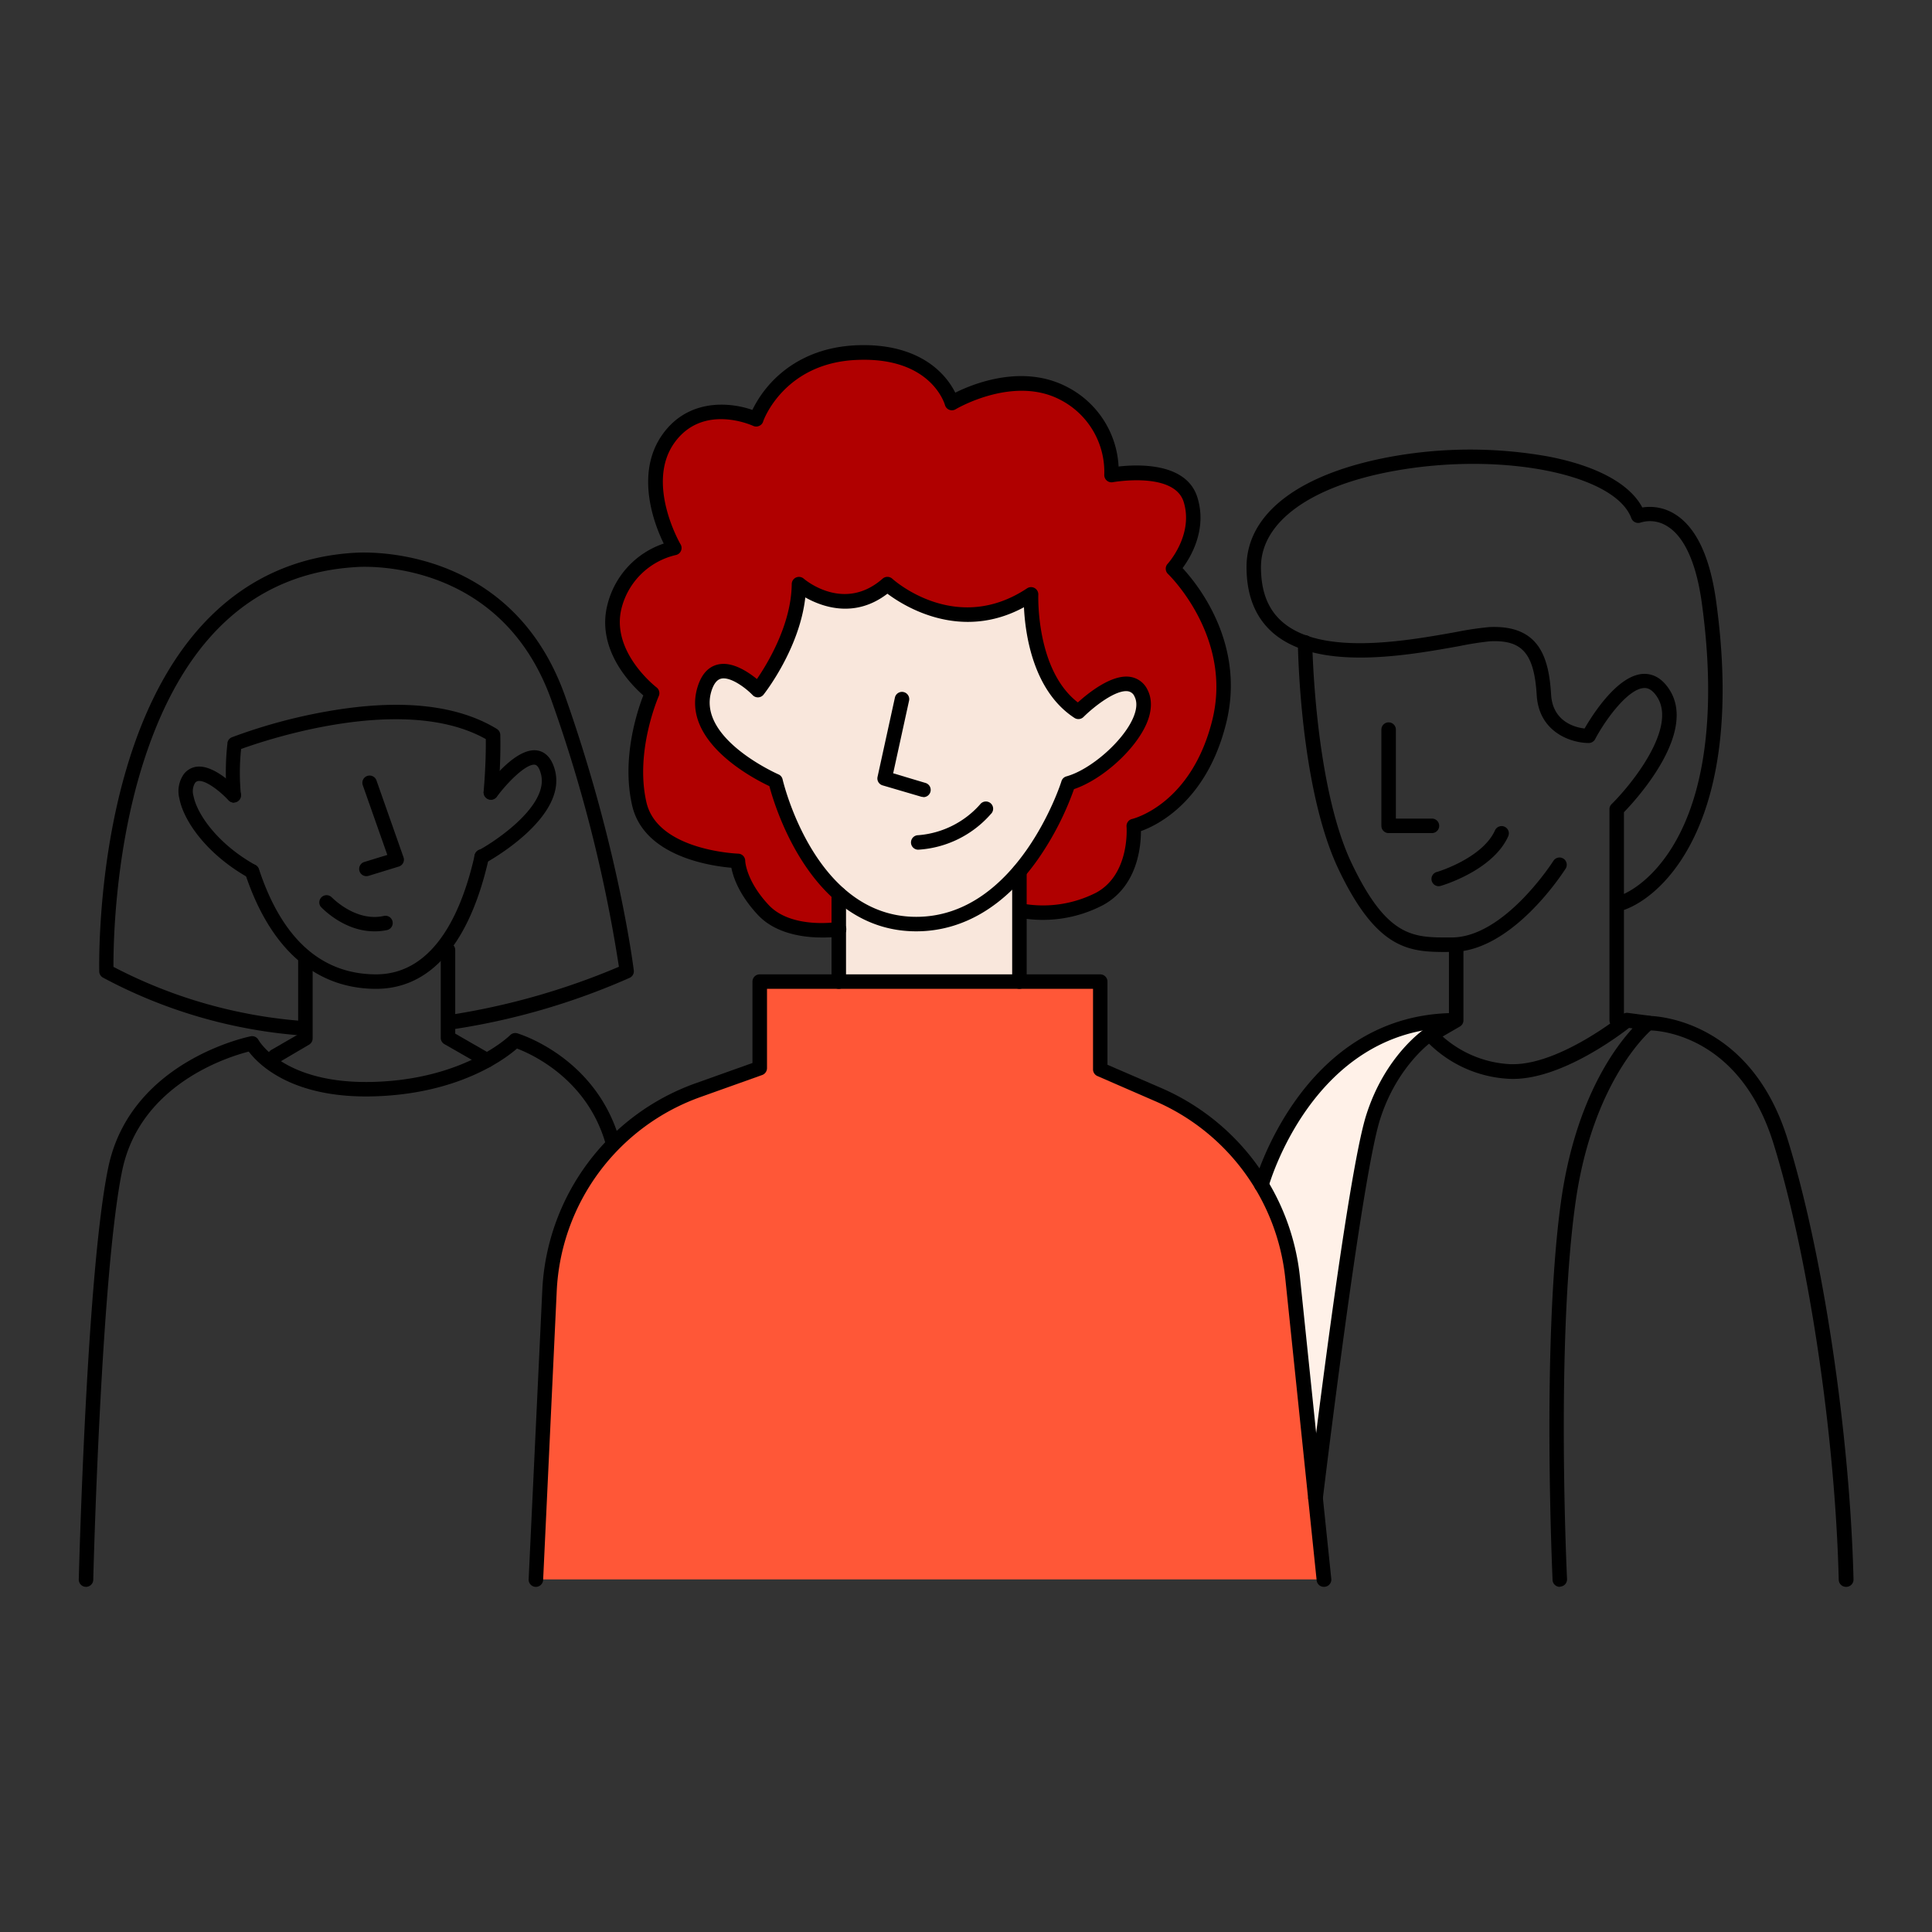 <svg xmlns="http://www.w3.org/2000/svg" xmlns:xlink="http://www.w3.org/1999/xlink" viewBox="0 0 400 400"><rect x="0" y="0" width="400" height="400" fill="#333333" stroke="none"/><defs><style>.cls-1{fill:none;}.cls-2{fill:#fff1e8;}.cls-3{fill:#b00000;}.cls-4{fill:#ff5737;}.cls-5{fill:#f9e7dc;}.cls-6{clip-path:url(#clip-path);}.cls-7{clip-path:url(#clip-path-2);}.cls-8{clip-path:url(#clip-path-3);}.cls-9{clip-path:url(#clip-path-4);}.cls-10{clip-path:url(#clip-path-5);}.cls-11{clip-path:url(#clip-path-6);}.cls-12{clip-path:url(#clip-path-7);}.cls-13{clip-path:url(#clip-path-8);}.cls-14{clip-path:url(#clip-path-9);}.cls-15{clip-path:url(#clip-path-10);}.cls-16{clip-path:url(#clip-path-11);}.cls-17{clip-path:url(#clip-path-12);}.cls-18{clip-path:url(#clip-path-13);}.cls-19{clip-path:url(#clip-path-14);}.cls-20{clip-path:url(#clip-path-15);}.cls-21{clip-path:url(#clip-path-16);}.cls-22{clip-path:url(#clip-path-17);}</style><clipPath id="clip-path"><rect class="cls-1" x="1124.96" y="291.78" width="78" height="78"/></clipPath><clipPath id="clip-path-2"><rect class="cls-1" x="1202.96" y="291.78" width="78" height="78"/></clipPath><clipPath id="clip-path-3"><rect class="cls-1" x="1124.96" y="213.78" width="78" height="78"/></clipPath><clipPath id="clip-path-4"><rect class="cls-1" x="1046.96" y="213.78" width="78" height="78"/></clipPath><clipPath id="clip-path-5"><rect class="cls-1" x="1046.96" y="291.78" width="78" height="78"/></clipPath><clipPath id="clip-path-6"><rect class="cls-1" x="1202.96" y="213.78" width="78" height="78"/></clipPath><clipPath id="clip-path-7"><rect class="cls-1" x="1046.96" y="-20.22" width="78" height="78"/></clipPath><clipPath id="clip-path-8"><rect class="cls-1" x="1046.96" y="-98.22" width="78" height="78"/></clipPath><clipPath id="clip-path-9"><rect class="cls-1" x="1046.96" y="57.78" width="78" height="78"/></clipPath><clipPath id="clip-path-10"><rect class="cls-1" x="1124.96" y="-20.22" width="78" height="78"/></clipPath><clipPath id="clip-path-11"><rect class="cls-1" x="1280.96" y="-20.22" width="78" height="78"/></clipPath><clipPath id="clip-path-12"><rect class="cls-1" x="1124.96" y="57.78" width="78" height="78"/></clipPath><clipPath id="clip-path-13"><rect class="cls-1" x="1202.96" y="57.78" width="78" height="78"/></clipPath><clipPath id="clip-path-14"><rect class="cls-1" x="1280.96" y="57.78" width="78" height="78"/></clipPath><clipPath id="clip-path-15"><rect class="cls-1" x="1280.96" y="-98.22" width="78" height="78"/></clipPath><clipPath id="clip-path-16"><rect class="cls-1" x="1202.96" y="-20.22" width="78" height="78"/></clipPath><clipPath id="clip-path-17"><rect class="cls-1" x="1280.96" y="213.78" width="78" height="78"/></clipPath></defs><g id="Layer_4" data-name="Layer 4"><path class="cls-2" d="M260.59,244.4s11.07-32.47,38.44-33.1c0,0-13.47,7-17.29,31.58s-9.4,63.07-9.4,63.07S269.05,254.31,260.59,244.4Z"/><path class="cls-3" d="M211.06,180.43s7.16-9,10.13-18.24c0,0,20.35-8.38,15.6-19.22-2.5-5.71-14.07,4-14.07,4a30,30,0,0,1-9.25-23.9s-16.12,9.72-29.75-2.09c0,0-8.28,8.17-18.3,0,0,0,.33,10.1-8.48,21.89,0,0-6.74-7.74-11.08-.23s14.71,19,14.71,19,5.08,15.86,13.09,23.39v7.29s-17.6,4.51-20.91-14.12c0,0-17.34-.38-20.66-12.24S135,143.53,135,143.53s-11.06-8.83-7.76-19.92c2.44-8.19,12.36-10.14,12.36-10.14s-9.86-16,.91-25c6.71-5.63,16.06-1.64,16.06-1.64S161.94,72,178.43,72.47s18.64,10.94,18.64,10.94,12.14-8.36,23.26-1.94,9.82,16.85,9.82,16.85,11.25-3.44,16.36,4.11c3.42,5-3.64,15.28-3.64,15.28s12,11.26,10.48,25.41-7.48,22.61-18.6,27.86c0,0,2.44,10.27-9.19,16.12s-14.67.58-14.67.58Z"/><path class="cls-4" d="M110.91,327H274.09l-7.5-68.42s-2.68-26-38.35-36.33l-.49-19.06h-70.5l.13,17.26S125.1,229.06,118,249.94s-5.2,37.32-5.2,37.32Z"/><path class="cls-5" d="M211.06,203.23v-22.8s9-8.38,10.13-18.24c0,0,19.5-9.12,15.06-18.67-3-6.55-12.42,3.56-12.42,3.56s-11.82-5.67-10.19-23.42c0,0-16.34,8.8-29.92-2.67,0,0-5.21,7.67-18.3,0,0,0,2.1,8.63-8.48,21.89,0,0-7.57-8.83-11.52.78s15.15,18,15.15,18,3.55,14.69,13.09,23.39v18.15Z"/></g><g id="Layer_1" data-name="Layer 1"><path d="M189.7,192.82c-21.4,0-29.16-25.36-30.41-30.06-3.47-1.63-18.32-9.37-14.86-20.55.8-2.59,2.2-4.15,4.16-4.62,3-.73,6.32,1.54,8.12,3,2.13-3.1,7.12-11.24,7.21-19.66a1.5,1.5,0,0,1,2.49-1.12c.33.28,8.35,7,16.32,0a1.51,1.51,0,0,1,2,0c.53.48,13.29,11.7,27.91,2a1.5,1.5,0,0,1,2.33,1.31c0,.16-.54,15.59,8.19,22.31,2.08-1.88,7-5.9,10.85-5.29a4.75,4.75,0,0,1,3.57,2.67c1,1.95.94,4.4-.22,7.06-2.38,5.46-9.23,11.57-15,13.51a61.28,61.28,0,0,1-7.25,14.21C208.21,187.56,199.42,192.82,189.7,192.82Zm-39.88-52.37a2.2,2.2,0,0,0-.53.06c-.86.21-1.53,1.08-2,2.58-3,9.8,13.7,17.15,13.87,17.23a1.47,1.47,0,0,1,.87,1.05c.07.28,6.62,28.45,27.67,28.45s30-27.79,30.06-28.07a1.48,1.48,0,0,1,1-1c5-1.37,11.71-7.23,13.82-12.06.8-1.83.9-3.34.31-4.48a1.75,1.75,0,0,0-1.36-1.09c-2.46-.38-6.93,3.07-9.2,5.32a1.5,1.5,0,0,1-1.87.2C213.8,143,212.25,131.09,212,125.72c-13.17,7.14-24.83-.22-28.27-2.8-6.79,5.2-13.54,2.71-17,.77-1.2,10.6-8.32,19.71-8.64,20.12a1.5,1.5,0,0,1-2.25.12C154.47,142.5,151.73,140.45,149.82,140.45Z"/><path d="M191.11,165a1.52,1.52,0,0,1-.42-.06l-8-2.35a1.49,1.49,0,0,1-1-1.76l3.6-16.44a1.5,1.5,0,0,1,2.93.64l-3.3,15.07,6.69,2a1.5,1.5,0,0,1-.42,2.94Z"/><path d="M190.11,175.92a1.5,1.5,0,0,1,0-3,19.09,19.09,0,0,0,12.81-6.38,1.5,1.5,0,1,1,2.22,2A21.71,21.71,0,0,1,190.11,175.92Z"/><path d="M173.66,204.73a1.5,1.5,0,0,1-1.5-1.5V185.08a1.5,1.5,0,0,1,3,0v18.15A1.5,1.5,0,0,1,173.66,204.73Z"/><path d="M274.09,328.54a1.5,1.5,0,0,1-1.49-1.34l-6.49-62.49A45.09,45.09,0,0,0,239.2,228l-12-5.22a1.51,1.51,0,0,1-.9-1.37V204.73h-67.5v16.42a1.52,1.52,0,0,1-1,1.42l-12.69,4.53a44.89,44.89,0,0,0-29.85,40.29l-2.81,59.72a1.5,1.5,0,0,1-3-.14l2.82-59.72a47.88,47.88,0,0,1,31.83-43l11.69-4.17V203.23a1.5,1.5,0,0,1,1.5-1.5h70.5a1.5,1.5,0,0,1,1.5,1.5v17.22l11.15,4.82a48.1,48.1,0,0,1,28.7,39.13l6.49,62.49a1.5,1.5,0,0,1-1.34,1.64Z"/><path d="M170.2,194.1c-3.77,0-9.59-.73-13.29-4.68-3.89-4.16-5.11-7.83-5.49-9.76-4.33-.37-18.09-2.36-20.53-12.85-2.26-9.73,1.05-19.62,2.3-22.83-2.63-2.3-9.83-9.62-7.4-18.89a17.89,17.89,0,0,1,11.63-12.55c-2-4.07-6-14.54-.25-22.61,5.27-7.38,13.78-6.75,18.6-5.06a23.6,23.6,0,0,1,4-5.78c3.1-3.29,8.68-7.27,17.71-7.61s14.25,2.76,17,5.4a15.92,15.92,0,0,1,3.3,4.42c3.82-1.91,14.05-6,23.22-1.15a19.63,19.63,0,0,1,10.59,16.44c4.11-.47,14.06-.83,16.31,6.37,2.07,6.62-1.33,12.32-3.06,14.66,3.25,3.51,13.12,15.84,9,32.21-4,16-14.12,21-17.62,22.24,0,3.13-.67,11.41-7.85,15.32A26.85,26.85,0,0,1,211,190a1.5,1.5,0,0,1,.68-2.92,24.2,24.2,0,0,0,15.3-2.28c7-3.83,6.27-13.55,6.26-13.64a1.5,1.5,0,0,1,1.15-1.6c.49-.12,12.28-3.18,16.59-20.42s-9-30.17-9.15-30.3a1.5,1.5,0,0,1-.08-2.11c.06-.06,5.44-6,3.31-12.84-2-6.3-14.53-4.08-14.65-4.06a1.49,1.49,0,0,1-1.28-.35,1.54,1.54,0,0,1-.5-1.24,16.8,16.8,0,0,0-9-15.41c-9.77-5.22-21.65,1.83-21.77,1.9a1.49,1.49,0,0,1-1.33.11,1.47,1.47,0,0,1-.89-1c-.12-.4-3-9.89-18-9.33C162.32,75,158,87.16,158,87.28a1.45,1.45,0,0,1-.83.9,1.48,1.48,0,0,1-1.22,0c-.42-.19-10.48-4.68-16.33,3.51-6,8.42,1.21,20.91,1.28,21a1.49,1.49,0,0,1-1,2.23,15.11,15.11,0,0,0-11.19,10.91c-2.38,9.07,7.12,16.41,7.21,16.48a1.51,1.51,0,0,1,.47,1.81c-.05.11-5,11.41-2.55,22,2.31,10,18.81,10.61,19,10.62a1.5,1.5,0,0,1,1.45,1.5s.13,4.07,4.85,9.12,14.23,3.54,14.33,3.52a1.5,1.5,0,0,1,.46,3A27,27,0,0,1,170.2,194.1Z"/><path d="M211.06,204.73a1.5,1.5,0,0,1-1.5-1.5v-22.8a1.5,1.5,0,0,1,3,0v22.8A1.5,1.5,0,0,1,211.06,204.73Z"/><path d="M334.72,212.75a1.5,1.5,0,0,1-1.5-1.5V167.54a1.47,1.47,0,0,1,.45-1.06c4.05-4,13.64-15.78,9.4-22.22-1.23-1.88-2.34-1.83-2.7-1.81-3.31.15-8,6.57-10.12,10.59a1.49,1.49,0,0,1-1.33.79c-3.52,0-10.29-2.12-10.76-9.91-.53-8.65-3-11.46-9.64-11.15a64.24,64.24,0,0,0-6.39,1c-10.86,1.95-29.05,5.22-38.37-2.57-3.77-3.16-5.68-7.8-5.68-13.81,0-11.1,11-19.43,30.16-22.88a92,92,0,0,1,32.3,0c10,1.92,16.89,5.64,19.48,10.56a9.77,9.77,0,0,1,6.54,1.25c4.52,2.66,7.47,8.8,8.76,18.25,6.18,45.08-10.72,60.88-19.1,63.83v22.93A1.5,1.5,0,0,1,334.72,212.75Zm1.5-44.59v16.92c3.12-1.45,7.79-5.11,11.5-12.37,5.77-11.29,7.37-27.82,4.63-47.81-1.44-10.53-4.74-14.53-7.25-16a6.6,6.6,0,0,0-5.4-.72,1.52,1.52,0,0,1-1.94-.88c-3.39-9.14-26.74-13.82-49-9.82-17.34,3.11-27.69,10.56-27.69,19.92,0,5.15,1.5,8.91,4.61,11.51,8.24,6.89,25.56,3.78,35.91,1.92a64.17,64.17,0,0,1,6.78-1c10.41-.48,12.31,6.42,12.77,14,.34,5.61,5,6.79,6.93,7,1.65-2.86,6.84-11.07,12.16-11.31,1.46-.06,3.55.43,5.34,3.16C351.5,151.61,338.86,165.44,336.22,168.16Z"/><path d="M299.65,197.1c-7.74,0-14.48-.26-22.5-17.08s-8.42-45.77-8.44-47a1.5,1.5,0,0,1,1.48-1.52h0a1.5,1.5,0,0,1,1.5,1.48c0,.29.47,29.61,8.15,45.74,7.33,15.37,12.75,15.39,20.16,15.37h.55c10.95,0,21-15.76,21.1-15.91a1.5,1.5,0,0,1,2.54,1.59c-.45.71-11.06,17.32-23.64,17.32h-.92Z"/><path d="M296.58,215.59a1.5,1.5,0,0,1-.76-2.8l4.17-2.41V195.6a1.5,1.5,0,0,1,3,0v15.65a1.47,1.47,0,0,1-.75,1.29l-4.92,2.85A1.52,1.52,0,0,1,296.58,215.59Z"/><path d="M322.94,328.54a1.5,1.5,0,0,1-1.5-1.43c0-.48-2.29-48.83,1.71-78.07C326,228.28,334,217.27,338,212.91l-.72-.09c-2.65,2.05-14.62,10.91-24.64,10.55A25.47,25.47,0,0,1,294.83,215a1.5,1.5,0,0,1,2.31-1.91h0a22.79,22.79,0,0,0,15.61,7.24h.51c9.86,0,22.51-10.19,22.64-10.3a1.51,1.51,0,0,1,1.14-.32l4.44.58a1.5,1.5,0,0,1,.73,2.67c-.12.1-12.48,10.14-16.08,36.44-4,29-1.72,77-1.69,77.52a1.5,1.5,0,0,1-1.43,1.57Z"/><path d="M296.43,172.48h-9A1.5,1.5,0,0,1,286,171V151.06a1.5,1.5,0,0,1,3,0v18.42h7.47a1.5,1.5,0,0,1,0,3Z"/><path d="M297.87,183.48a1.5,1.5,0,0,1-.42-2.94c.1,0,9.46-2.83,12.07-8.62a1.5,1.5,0,0,1,2.74,1.23c-3.18,7.06-13.53,10.14-14,10.27A1.52,1.52,0,0,1,297.87,183.48Z"/><path d="M382.19,328.54a1.5,1.5,0,0,1-1.5-1.46c-.74-30-6.3-67.16-13.52-90.36-7.29-23.4-25.11-23.41-25.86-23.39h0a1.5,1.5,0,0,1,0-3c.2,0,20.8-.12,28.78,25.5,7.3,23.43,12.91,60.93,13.66,91.17a1.5,1.5,0,0,1-1.46,1.54Z"/><path d="M272.34,311.66h-.18a1.5,1.5,0,0,1-1.31-1.67c.32-2.71,8-66.44,12-79.08,3.92-12.43,12-17.84,12.36-18.07a1.5,1.5,0,0,1,1.64,2.51h0c-.07,0-7.56,5.1-11.14,16.46-3.89,12.38-11.76,77.87-11.84,78.53A1.5,1.5,0,0,1,272.34,311.66Z"/><path d="M261.17,246.84a1.31,1.31,0,0,1-.39-.05,1.51,1.51,0,0,1-1.06-1.84c.1-.34,9.69-34.47,40.63-35.2a1.5,1.5,0,1,1,.07,3c-28.72.68-37.71,32.66-37.8,33A1.5,1.5,0,0,1,261.17,246.84Z"/><path d="M62.9,214.41h-.12a103.43,103.43,0,0,1-41.45-12,1.48,1.48,0,0,1-.78-1.27c0-.21-.54-21,5.59-41.84,8.21-28,24.56-43.5,47.26-44.85.27,0,32.16-2.71,43.62,29.74,11.12,31.51,14.17,56.48,14.2,56.73a1.48,1.48,0,0,1-.84,1.52,143.08,143.08,0,0,1-37,10.72,1.5,1.5,0,1,1-.46-3,146.8,146.8,0,0,0,35.22-10,300.29,300.29,0,0,0-13.91-55c-10.68-30.26-40.26-27.78-40.56-27.75C52,118.72,37,133.06,29,160.07c-5.31,18-5.53,36-5.51,40.11A101,101,0,0,0,63,211.41a1.5,1.5,0,0,1-.12,3Z"/><path d="M77.85,204.73H77.7c-12.49-.09-21.8-8.33-26.93-23.83a1.5,1.5,0,0,1,2.85-.94c4.75,14.36,12.86,21.69,24.1,21.77h.12c12.3,0,17.89-13.39,20.43-24.64a1.5,1.5,0,1,1,2.92.66C97.22,195.4,89.15,204.73,77.85,204.73Z"/><path d="M48.44,166.17A1.5,1.5,0,0,1,47,164.83,52.1,52.1,0,0,1,47.08,154l0-.11a1.48,1.48,0,0,1,.94-1.25,111.75,111.75,0,0,1,19.84-5.38c14.94-2.62,26.72-1.39,35,3.65a1.5,1.5,0,0,1,.72,1.23,105.83,105.83,0,0,1-.45,12,1.5,1.5,0,1,1-3-.26c.45-5.19.47-9.21.45-10.86-16.85-9.47-45.37.13-50.66,2.05a46.9,46.9,0,0,0-.05,9.36,1.51,1.51,0,0,1-1.34,1.65Z"/><path d="M56.93,220.17a1.5,1.5,0,0,1-.75-2.8l5.55-3.21v-15.3a1.5,1.5,0,0,1,3,0V215a1.49,1.49,0,0,1-.75,1.29L57.68,220A1.44,1.44,0,0,1,56.93,220.17Z"/><path d="M100.82,221a1.42,1.42,0,0,1-.74-.2L92,216.17a1.5,1.5,0,0,1-.75-1.3V196.69a1.5,1.5,0,0,1,3,0V214l7.34,4.23a1.5,1.5,0,0,1-.76,2.8Z"/><path d="M99.73,178.92A1.5,1.5,0,0,1,99,176.1c4.18-2.27,14.67-9.54,13-15.84-.17-.66-.55-1.79-1.21-1.92-1.77-.34-5.74,3.64-7.94,6.64a1.5,1.5,0,0,1-2.42-1.78c1.06-1.45,6.57-8.64,10.93-7.8,1.19.22,2.78,1.13,3.55,4.11,2.54,9.84-13.82,18.85-14.52,19.22A1.4,1.4,0,0,1,99.73,178.92Z"/><path d="M52.2,181.93a1.51,1.51,0,0,1-.74-.19c-8.64-4.86-13.41-11.72-14.31-16.37a6.16,6.16,0,0,1,.93-5.13,4,4,0,0,1,3-1.53h.15c3.63,0,7.81,4.43,8.28,4.95a1.49,1.49,0,0,1-.09,2.11,1.51,1.51,0,0,1-2.12-.08c-1.55-1.69-4.48-4.07-6.12-4a1,1,0,0,0-.8.41,3.35,3.35,0,0,0-.32,2.68c.74,3.84,5.07,10,12.83,14.32a1.51,1.51,0,0,1,.57,2A1.48,1.48,0,0,1,52.2,181.93Z"/><path d="M75.88,181.4a1.5,1.5,0,0,1-.44-2.94L80.19,177l-5.08-14.43a1.5,1.5,0,0,1,2.83-1l5.6,15.91a1.49,1.49,0,0,1-.07,1.17,1.54,1.54,0,0,1-.9.76l-6.25,1.92A1.62,1.62,0,0,1,75.88,181.4Z"/><path d="M77.47,192.82c-6.32,0-10.86-4.88-11.08-5.11a1.5,1.5,0,0,1,2.21-2h0c.05,0,4.89,5.2,10.81,3.94a1.5,1.5,0,1,1,.62,2.93A12.05,12.05,0,0,1,77.47,192.82Z"/><path d="M17.81,328.54h0A1.5,1.5,0,0,1,16.31,327c.07-2.6,1.66-64,6.11-85.31,4.62-22.17,29.25-27.09,29.5-27.14a1.5,1.5,0,0,1,1.59.75c.21.37,5.49,9.28,24,8.69,18.89-.59,28-9.57,28.11-9.67a1.5,1.5,0,0,1,1.49-.38c.66.2,16.13,5,21.09,21.79a1.5,1.5,0,1,1-2.88.84c-3.89-13.2-15.2-18.31-18.28-19.48-2.58,2.25-12.1,9.35-29.44,9.89-17.07.54-24.08-6.6-26.1-9.26-4.36,1.11-22.47,6.76-26.19,24.58-4.38,21.07-6,84.14-6,84.78A1.5,1.5,0,0,1,17.81,328.54Z"/><rect class="cls-1" width="400" height="400"/></g></svg>